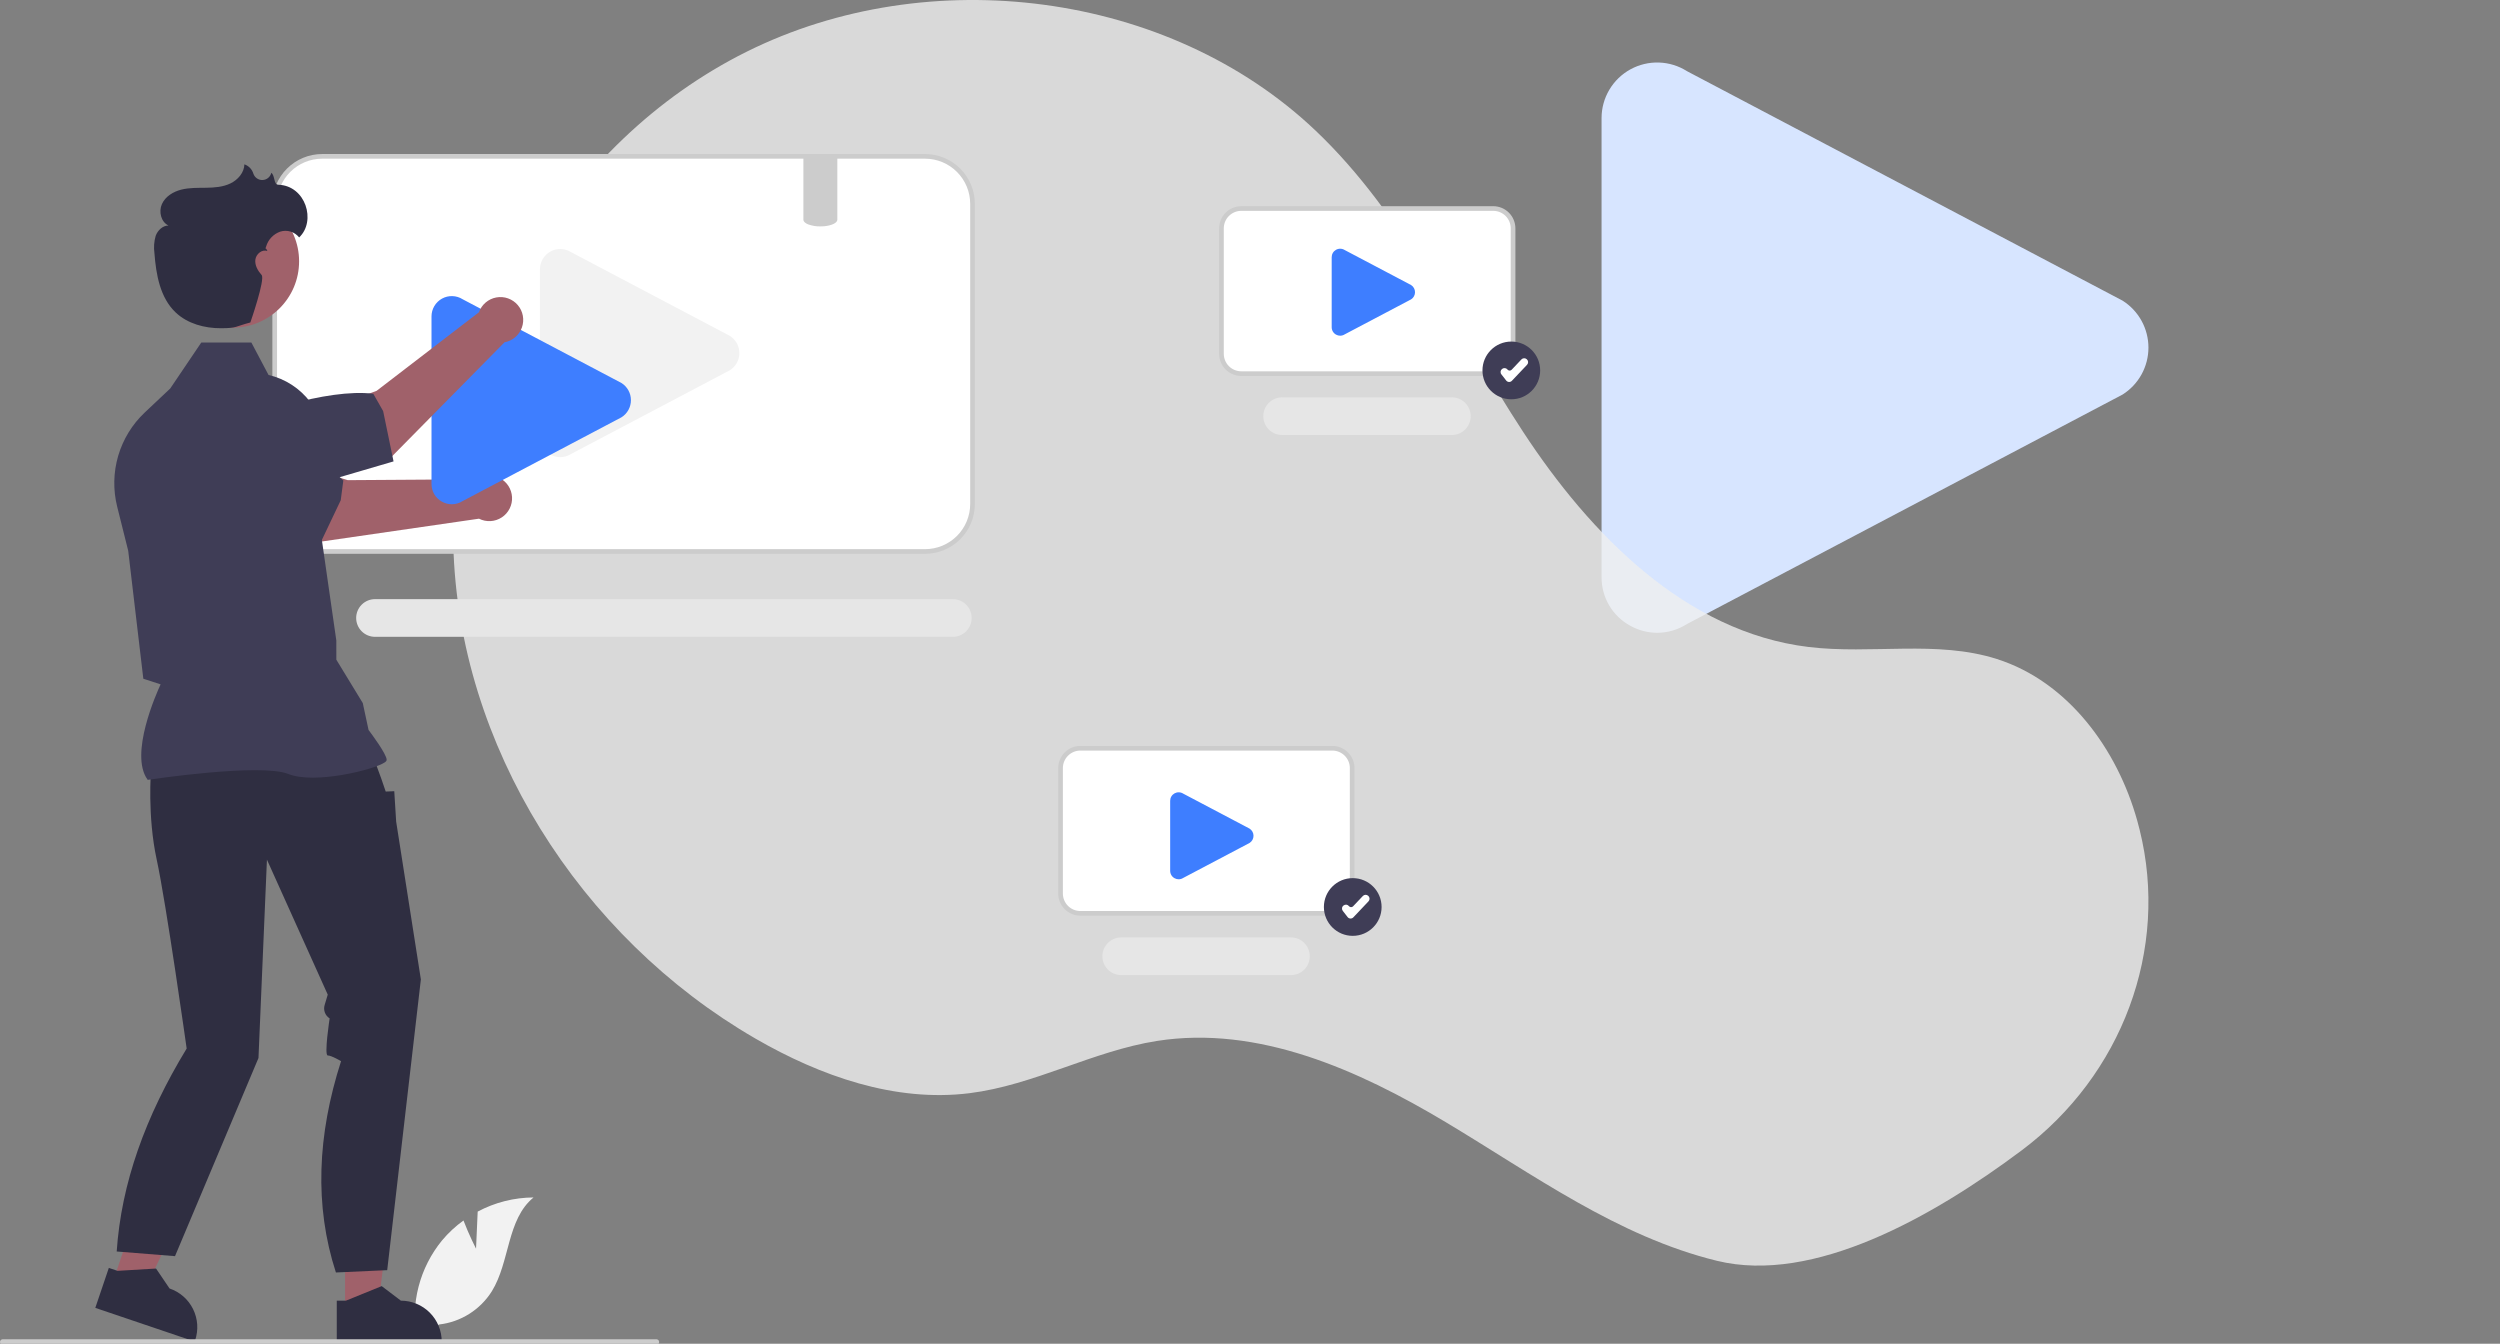 <svg width="320" height="172" viewBox="0 0 320 172" fill="none" xmlns="http://www.w3.org/2000/svg">
<rect x="0" y="0" width="320" height="172" fill="#808080" stroke="none"/>
<g clip-path="url(#clip0_153_5479)">
<path d="M212.123 81C210.921 80.996 209.74 80.689 208.69 80.106C207.566 79.5 206.629 78.6 205.979 77.501C205.329 76.403 204.99 75.148 205 73.872V15.113C205 13.839 205.343 12.588 205.992 11.492C206.641 10.395 207.572 9.493 208.689 8.879C209.807 8.266 211.068 7.963 212.342 8.004C213.616 8.044 214.856 8.426 215.932 9.109L271.7 38.489C272.711 39.131 273.544 40.018 274.121 41.067C274.698 42.117 275 43.295 275 44.493C275 45.69 274.698 46.868 274.121 47.918C273.544 48.967 272.711 49.854 271.7 50.496L215.932 79.876C214.796 80.606 213.474 80.996 212.123 81Z" fill="#D7E5FF"/>
<path d="M60.933 159.833L61.144 155.085C63.345 153.908 65.799 153.287 68.294 153.274C64.86 156.083 65.289 161.497 62.961 165.274C62.226 166.446 61.237 167.438 60.066 168.176C58.896 168.914 57.575 169.379 56.2 169.536L53.327 171.296C52.932 169.097 53.019 166.839 53.581 164.677C54.144 162.514 55.168 160.5 56.583 158.772C57.387 157.81 58.308 156.953 59.326 156.222C60.014 158.038 60.933 159.833 60.933 159.833Z" fill="#F2F2F2"/>
<path opacity="0.8" d="M258.775 147.248C271.582 137.663 277.699 121.558 273.87 106.195C273.775 105.813 273.674 105.432 273.569 105.052C271.03 95.933 264.749 87.266 255.594 84.352C247.908 81.905 239.518 83.787 231.499 82.814C215.757 80.903 203.553 68.389 194.966 55.287C186.379 42.185 179.779 27.519 168.369 16.694C149.56 -1.148 118.879 -4.989 95.56 6.625C72.24 18.239 57.386 44.005 58.02 69.685C58.653 95.364 74.169 119.916 96.703 132.942C104.981 137.727 114.555 141.117 124.083 139.931C132.35 138.902 139.862 134.537 148.091 133.241C161.028 131.204 173.883 136.951 185.073 143.648C196.263 150.345 207.071 158.283 219.787 161.388C232.134 164.403 247.43 155.738 258.775 147.248Z" fill="#EEEEEE"/>
<path d="M118.411 20.013H41.231C39.622 20.015 38.079 20.655 36.94 21.794C35.802 22.932 35.162 24.476 35.16 26.086V64.515C35.162 66.125 35.802 67.669 36.94 68.807C38.079 69.946 39.622 70.587 41.231 70.588H118.411C120.02 70.587 121.564 69.947 122.702 68.808C123.84 67.669 124.48 66.125 124.482 64.515V26.086C124.48 24.476 123.84 22.932 122.702 21.793C121.564 20.654 120.02 20.014 118.411 20.013Z" fill="white"/>
<path d="M118.411 70.889H41.233C39.544 70.887 37.925 70.215 36.731 69.021C35.537 67.826 34.865 66.206 34.863 64.517V26.087C34.865 24.398 35.537 22.778 36.731 21.583C37.925 20.389 39.544 19.717 41.233 19.715H118.411C120.1 19.717 121.719 20.389 122.913 21.583C124.107 22.778 124.779 24.398 124.781 26.087V64.517C124.779 66.206 124.107 67.826 122.913 69.021C121.719 70.215 120.1 70.887 118.411 70.889ZM41.233 20.312C39.703 20.314 38.235 20.923 37.153 22.006C36.071 23.088 35.462 24.556 35.46 26.087V64.517C35.462 66.048 36.071 67.516 37.153 68.599C38.235 69.681 39.703 70.29 41.233 70.292H118.411C119.942 70.29 121.409 69.681 122.491 68.599C123.573 67.516 124.182 66.048 124.184 64.517V26.087C124.182 24.556 123.573 23.088 122.491 22.006C121.409 20.923 119.942 20.314 118.411 20.312H41.233Z" fill="#CCCCCC"/>
<path d="M121.961 81.513H48C47.361 81.513 46.748 81.259 46.296 80.807C45.844 80.355 45.59 79.742 45.59 79.102C45.59 78.462 45.844 77.849 46.296 77.397C46.748 76.945 47.361 76.69 48 76.69H121.961C122.601 76.69 123.214 76.945 123.666 77.397C124.118 77.849 124.372 78.462 124.372 79.102C124.372 79.742 124.118 80.355 123.666 80.807C123.214 81.259 122.601 81.513 121.961 81.513Z" fill="#E6E6E6"/>
<path d="M71.711 58.517C71.273 58.516 70.842 58.403 70.459 58.191C70.049 57.969 69.707 57.641 69.47 57.24C69.233 56.839 69.11 56.381 69.113 55.915V34.468C69.113 34.003 69.238 33.547 69.475 33.146C69.712 32.746 70.051 32.417 70.459 32.193C70.866 31.969 71.326 31.859 71.791 31.873C72.255 31.888 72.707 32.028 73.1 32.277L93.436 43C93.805 43.235 94.108 43.558 94.319 43.941C94.529 44.325 94.639 44.755 94.639 45.192C94.639 45.629 94.529 46.059 94.319 46.442C94.108 46.825 93.805 47.149 93.436 47.383L73.1 58.107C72.685 58.373 72.203 58.515 71.711 58.517Z" fill="#F2F2F2"/>
<path d="M191.136 47.824H158.884C158.211 47.823 157.566 47.556 157.091 47.08C156.615 46.604 156.347 45.959 156.347 45.286V29.227C156.347 28.554 156.615 27.909 157.091 27.433C157.566 26.957 158.211 26.689 158.884 26.689H191.136C191.808 26.689 192.453 26.957 192.929 27.433C193.405 27.909 193.672 28.554 193.673 29.227V45.286C193.672 45.959 193.405 46.604 192.929 47.08C192.453 47.556 191.808 47.823 191.136 47.824Z" fill="white"/>
<path d="M191.135 48.124H158.883C158.132 48.124 157.411 47.824 156.879 47.293C156.348 46.761 156.049 46.04 156.048 45.288V29.228C156.049 28.476 156.348 27.755 156.879 27.223C157.411 26.692 158.132 26.392 158.883 26.392H191.135C191.887 26.392 192.608 26.692 193.14 27.223C193.671 27.755 193.97 28.476 193.971 29.228V45.288C193.97 46.04 193.671 46.761 193.14 47.293C192.608 47.824 191.887 48.124 191.135 48.124ZM158.883 26.989C158.29 26.989 157.721 27.226 157.301 27.645C156.882 28.065 156.645 28.635 156.645 29.228V45.288C156.645 45.881 156.882 46.451 157.301 46.871C157.721 47.29 158.29 47.527 158.883 47.527H191.135C191.729 47.527 192.298 47.29 192.718 46.871C193.137 46.451 193.373 45.881 193.374 45.288V29.228C193.373 28.635 193.137 28.065 192.718 27.645C192.298 27.226 191.729 26.989 191.135 26.989H158.883Z" fill="#CCCCCC"/>
<path d="M185.837 55.681H164.111C163.472 55.681 162.86 55.426 162.408 54.974C161.957 54.522 161.703 53.909 161.703 53.27C161.703 52.631 161.957 52.018 162.408 51.566C162.86 51.114 163.472 50.859 164.111 50.858H185.837C186.476 50.858 187.09 51.112 187.542 51.565C187.994 52.017 188.248 52.63 188.248 53.27C188.248 53.91 187.994 54.523 187.542 54.975C187.09 55.427 186.476 55.681 185.837 55.681Z" fill="#E6E6E6"/>
<path d="M171.542 42.971C171.358 42.97 171.178 42.923 171.018 42.834C170.847 42.742 170.704 42.604 170.605 42.437C170.506 42.269 170.455 42.078 170.456 41.883V32.921C170.456 32.727 170.508 32.536 170.607 32.368C170.706 32.201 170.848 32.064 171.018 31.97C171.189 31.876 171.381 31.83 171.575 31.837C171.769 31.843 171.958 31.901 172.122 32.005L180.62 36.486C180.774 36.584 180.901 36.719 180.989 36.88C181.077 37.04 181.123 37.219 181.123 37.402C181.123 37.585 181.077 37.764 180.989 37.925C180.901 38.085 180.774 38.22 180.62 38.318L172.122 42.799C171.949 42.91 171.747 42.97 171.542 42.971Z" fill="#3E7EFF"/>
<path d="M170.54 116.91H138.288C137.615 116.909 136.971 116.642 136.495 116.166C136.019 115.69 135.752 115.045 135.751 114.372V98.313C135.752 97.64 136.019 96.995 136.495 96.519C136.971 96.043 137.615 95.775 138.288 95.774H170.54C171.213 95.775 171.858 96.043 172.333 96.519C172.809 96.995 173.076 97.64 173.077 98.313V114.372C173.076 115.045 172.809 115.69 172.333 116.166C171.858 116.642 171.213 116.909 170.54 116.91Z" fill="white"/>
<path d="M170.54 117.209H138.288C137.536 117.209 136.815 116.909 136.284 116.378C135.752 115.846 135.453 115.125 135.452 114.373V98.313C135.453 97.561 135.752 96.84 136.284 96.308C136.815 95.777 137.536 95.477 138.288 95.477H170.54C171.292 95.477 172.012 95.777 172.544 96.308C173.075 96.84 173.374 97.561 173.375 98.313V114.373C173.374 115.125 173.075 115.846 172.544 116.378C172.012 116.909 171.292 117.209 170.54 117.209ZM138.288 96.074C137.694 96.074 137.125 96.311 136.706 96.731C136.286 97.15 136.05 97.72 136.049 98.313V114.373C136.05 114.966 136.286 115.536 136.706 115.956C137.125 116.375 137.694 116.612 138.288 116.612H170.54C171.133 116.612 171.702 116.375 172.122 115.956C172.542 115.536 172.778 114.966 172.778 114.373V98.313C172.778 97.72 172.542 97.15 172.122 96.731C171.702 96.311 171.133 96.074 170.54 96.074H138.288Z" fill="#CCCCCC"/>
<path d="M165.241 124.812H143.515C142.876 124.812 142.264 124.557 141.812 124.105C141.361 123.653 141.107 123.04 141.107 122.401C141.107 121.762 141.361 121.149 141.812 120.697C142.264 120.244 142.876 119.99 143.515 119.989H165.241C165.881 119.989 166.494 120.243 166.946 120.696C167.398 121.148 167.652 121.761 167.652 122.401C167.652 123.04 167.398 123.654 166.946 124.106C166.494 124.558 165.881 124.812 165.241 124.812Z" fill="#E6E6E6"/>
<path d="M150.868 112.549C150.685 112.548 150.505 112.501 150.345 112.412C150.173 112.32 150.03 112.183 149.931 112.015C149.832 111.847 149.781 111.656 149.782 111.461V102.499C149.782 102.305 149.834 102.114 149.933 101.947C150.032 101.779 150.174 101.642 150.344 101.548C150.515 101.455 150.707 101.408 150.901 101.415C151.095 101.421 151.284 101.479 151.448 101.583L159.946 106.064C160.1 106.162 160.227 106.298 160.315 106.458C160.403 106.618 160.449 106.798 160.449 106.98C160.449 107.163 160.403 107.343 160.315 107.503C160.227 107.663 160.1 107.798 159.946 107.896L151.448 112.377C151.275 112.489 151.074 112.548 150.868 112.549Z" fill="#3E7EFF"/>
<path d="M61.022 61.349L44.515 61.46C44.515 61.46 35.114 58.428 30.85 59.062L29.22 65.468L40.931 69.35L61.312 66.392C61.77 66.623 62.28 66.729 62.792 66.701C63.303 66.672 63.798 66.508 64.227 66.227C64.656 65.946 65.002 65.557 65.233 65.099C65.464 64.641 65.57 64.131 65.54 63.619C65.511 63.107 65.347 62.612 65.066 62.184C64.784 61.755 64.395 61.408 63.937 61.178C63.479 60.948 62.968 60.843 62.457 60.873C61.945 60.903 61.45 61.067 61.022 61.349Z" fill="#A0616A"/>
<path d="M40.791 69.969L21.206 64.334L19.424 57.688C18.959 56.801 18.752 55.802 18.825 54.804C18.898 53.805 19.249 52.847 19.838 52.038C21.51 49.772 22.817 52.023 25.19 53.538C29.349 53.832 39.732 57.386 43.947 61.501L43.614 64.031L40.791 69.969Z" fill="#3F3D56"/>
<path d="M57.831 64.545C57.393 64.544 56.962 64.432 56.579 64.219C56.169 63.998 55.827 63.669 55.59 63.268C55.353 62.867 55.23 62.409 55.233 61.944V40.496C55.233 40.032 55.358 39.575 55.595 39.175C55.832 38.775 56.171 38.445 56.579 38.221C56.986 37.997 57.446 37.887 57.911 37.902C58.375 37.916 58.828 38.056 59.22 38.305L79.556 49.029C79.925 49.263 80.228 49.587 80.439 49.97C80.649 50.353 80.76 50.783 80.76 51.22C80.76 51.657 80.649 52.087 80.439 52.47C80.228 52.853 79.925 53.177 79.556 53.411L59.22 64.135C58.806 64.401 58.324 64.544 57.831 64.545Z" fill="#3E7EFF"/>
<path d="M44.169 167.847L48.336 167.847L50.318 151.77L44.169 151.77L44.169 167.847Z" fill="#A0616A"/>
<path d="M43.106 166.485L44.279 166.485L48.858 164.622L51.312 166.485H51.312C52.699 166.485 54.029 167.036 55.009 168.017C55.99 168.998 56.541 170.328 56.541 171.716V171.886L43.107 171.886L43.106 166.485Z" fill="#2F2E41"/>
<path d="M14.5 163.922L18.447 165.259L25.478 150.667L19.654 148.694L14.5 163.922Z" fill="#A0616A"/>
<path d="M13.93 162.292L15.04 162.668L19.974 162.373L21.701 164.925L21.702 164.925C23.015 165.37 24.098 166.318 24.712 167.562C25.327 168.806 25.422 170.243 24.977 171.557L24.923 171.718L12.198 167.408L13.93 162.292Z" fill="#2F2E41"/>
<path d="M19.33 98.597C19.33 98.597 18.843 104.438 20.059 110.035C21.276 115.632 23.893 134.212 23.893 134.212C18.591 142.929 15.519 151.507 14.938 160.191L22.401 160.788L33.085 135.426L34.168 110.035L41.952 127.313L41.552 128.648C41.457 128.963 41.469 129.301 41.585 129.61C41.701 129.918 41.915 130.18 42.194 130.355C42.194 130.355 41.465 135.1 41.952 135.1C42.438 135.1 43.655 135.83 43.655 135.83C40.622 145.275 40.215 154.319 42.996 162.878L49.563 162.58L53.871 125.366L50.709 105.168L50.466 101.274L49.371 101.319L48.814 99.692L47.79 96.894L19.33 98.597Z" fill="#2F2E41"/>
<path d="M18.909 99.823L18.866 99.762C16.55 96.519 20.033 88.727 20.558 87.597L18.346 86.879L16.412 70.503L14.997 64.846C14.464 62.707 14.509 60.465 15.128 58.35C15.748 56.235 16.918 54.322 18.52 52.809L21.791 49.725L25.765 43.842H32.174L34.371 47.994C36.502 48.487 38.392 49.712 39.712 51.455C41.033 53.199 41.701 55.35 41.599 57.535L41.1 68.426L43.05 81.986L43.051 84.44L46.436 89.992L47.174 93.434C47.479 93.837 49.493 96.523 49.493 97.258C49.493 97.368 49.411 97.475 49.237 97.593C47.864 98.523 40.278 100.418 36.92 99.074C33.344 97.644 19.126 99.79 18.983 99.812L18.909 99.823Z" fill="#3F3D56"/>
<path d="M84.373 171.778C84.373 171.825 84.364 171.871 84.346 171.914C84.329 171.957 84.303 171.996 84.27 172.029C84.237 172.062 84.198 172.088 84.155 172.106C84.112 172.124 84.066 172.133 84.02 172.134H0.355C0.261 172.134 0.171 172.096 0.104 172.029C0.037 171.963 0 171.872 0 171.778C0 171.684 0.037 171.594 0.104 171.527C0.171 171.46 0.261 171.423 0.355 171.423H84.017C84.112 171.423 84.202 171.46 84.268 171.526C84.335 171.592 84.373 171.682 84.373 171.776V171.778Z" fill="#CCCCCC"/>
<path d="M29.796 41.942C34.484 41.942 38.284 38.14 38.284 33.45C38.284 28.761 34.484 24.959 29.796 24.959C25.109 24.959 21.309 28.761 21.309 33.45C21.309 38.14 25.109 41.942 29.796 41.942Z" fill="#A0616A"/>
<path d="M61.304 39.969L48.209 50.024C48.209 50.024 38.884 53.283 35.866 56.362L38.431 62.455L50.111 58.479L64.577 43.814C65.082 43.722 65.553 43.499 65.943 43.167C66.334 42.836 66.63 42.407 66.802 41.924C66.974 41.441 67.016 40.921 66.924 40.417C66.832 39.912 66.608 39.441 66.276 39.051C65.943 38.661 65.514 38.365 65.031 38.193C64.549 38.021 64.029 37.98 63.525 38.073C63.021 38.166 62.55 38.39 62.161 38.723C61.771 39.056 61.475 39.486 61.304 39.969Z" fill="#A0616A"/>
<path d="M50.374 59.06L32.182 64.389L25.928 62.168C25.023 61.742 24.255 61.07 23.711 60.23C23.167 59.389 22.869 58.414 22.85 57.413C22.817 54.597 25.216 55.602 28.022 55.377C31.516 53.1 41.938 49.666 47.782 50.402L49.043 52.62L50.374 59.06Z" fill="#3F3D56"/>
<path d="M35.617 23.646C35.009 23.628 35.218 22.481 34.727 22.115C34.725 22.126 34.722 22.137 34.72 22.148C34.656 22.396 34.514 22.617 34.315 22.778C34.116 22.939 33.87 23.032 33.615 23.042C33.359 23.053 33.106 22.982 32.895 22.838C32.683 22.695 32.522 22.487 32.437 22.246C32.356 21.967 32.209 21.711 32.008 21.5C31.808 21.29 31.559 21.131 31.284 21.036C31.254 22.099 30.45 23.022 29.491 23.481C28.532 23.941 27.438 24.017 26.375 24.033C25.312 24.049 24.234 24.013 23.203 24.273C22.172 24.533 21.169 25.145 20.729 26.113C20.288 27.081 20.602 28.414 21.566 28.865C20.819 28.869 20.186 29.485 19.928 30.185C19.717 30.904 19.662 31.659 19.767 32.401C19.976 35.147 20.487 38.103 22.486 39.996C24.009 41.44 26.189 42.021 28.287 42.013C30.385 42.004 30.016 41.811 32.045 41.276C32.045 41.276 33.973 35.745 33.487 35.201C33.002 34.657 32.599 33.96 32.686 33.236C32.774 32.512 33.552 31.864 34.227 32.139C34.114 31.849 34.028 31.794 33.974 31.808C34.009 31.726 34.038 31.642 34.064 31.556C34.191 31.12 34.419 30.72 34.731 30.389C35.043 30.059 35.428 29.807 35.856 29.654C36.288 29.514 36.753 29.509 37.188 29.641C37.623 29.773 38.007 30.034 38.289 30.391C40.51 28.307 39.132 23.751 35.617 23.646Z" fill="#2F2E41"/>
<path d="M107.179 20.013V28.123C107.179 28.526 106.475 28.863 105.525 28.956C105.517 28.956 105.509 28.957 105.501 28.959C105.343 28.971 105.176 28.98 105.006 28.98C104.483 28.99 103.962 28.905 103.469 28.729C103.424 28.711 103.379 28.69 103.334 28.672C103.293 28.648 103.248 28.628 103.206 28.604C102.97 28.463 102.833 28.299 102.833 28.123V20.013H107.179Z" fill="#CCCCCC"/>
<path d="M173.151 119.789C175.191 119.789 176.844 118.135 176.844 116.095C176.844 114.054 175.191 112.4 173.151 112.4C171.111 112.4 169.458 114.054 169.458 116.095C169.458 118.135 171.111 119.789 173.151 119.789Z" fill="#3F3D56"/>
<path d="M172.875 117.573C172.867 117.573 172.859 117.573 172.851 117.572C172.782 117.569 172.714 117.55 172.652 117.518C172.59 117.486 172.536 117.441 172.493 117.386L171.876 116.592C171.837 116.542 171.809 116.485 171.792 116.424C171.775 116.362 171.77 116.299 171.778 116.236C171.786 116.173 171.806 116.112 171.838 116.057C171.869 116.001 171.911 115.953 171.961 115.914L171.983 115.897C172.033 115.858 172.091 115.829 172.152 115.812C172.213 115.795 172.277 115.791 172.34 115.798C172.403 115.806 172.464 115.827 172.519 115.858C172.574 115.889 172.622 115.931 172.661 115.981C172.693 116.021 172.732 116.054 172.777 116.078C172.822 116.101 172.872 116.114 172.922 116.117C172.973 116.119 173.024 116.111 173.071 116.092C173.118 116.073 173.16 116.044 173.195 116.007L174.448 114.684C174.536 114.591 174.658 114.537 174.786 114.533C174.914 114.53 175.038 114.577 175.131 114.665L175.152 114.685C175.198 114.729 175.235 114.781 175.261 114.839C175.287 114.897 175.301 114.959 175.303 115.023C175.304 115.086 175.293 115.149 175.271 115.209C175.248 115.268 175.214 115.322 175.17 115.368L173.226 117.422C173.181 117.47 173.126 117.507 173.066 117.533C173.006 117.559 172.941 117.573 172.875 117.573Z" fill="white"/>
<path d="M193.448 51.109C195.487 51.109 197.141 49.455 197.141 47.414C197.141 45.374 195.487 43.72 193.448 43.72C191.408 43.72 189.755 45.374 189.755 47.414C189.755 49.455 191.408 51.109 193.448 51.109Z" fill="#3F3D56"/>
<path d="M193.172 48.892C193.164 48.892 193.156 48.892 193.148 48.892C193.079 48.888 193.011 48.87 192.949 48.838C192.887 48.806 192.833 48.76 192.79 48.705L192.173 47.912C192.134 47.861 192.105 47.804 192.089 47.743C192.072 47.682 192.067 47.618 192.075 47.555C192.083 47.492 192.103 47.431 192.134 47.376C192.166 47.321 192.208 47.272 192.258 47.233L192.28 47.216C192.33 47.177 192.387 47.148 192.449 47.131C192.51 47.114 192.574 47.11 192.637 47.118C192.7 47.126 192.761 47.146 192.816 47.177C192.871 47.209 192.919 47.251 192.958 47.301C192.989 47.341 193.029 47.374 193.074 47.397C193.119 47.42 193.168 47.434 193.219 47.436C193.27 47.439 193.32 47.43 193.367 47.411C193.415 47.392 193.457 47.364 193.492 47.327L194.745 46.003C194.833 45.91 194.955 45.856 195.083 45.853C195.211 45.849 195.335 45.897 195.428 45.985L195.449 46.004C195.495 46.048 195.532 46.1 195.558 46.158C195.584 46.216 195.598 46.279 195.599 46.342C195.601 46.406 195.59 46.469 195.568 46.528C195.545 46.587 195.511 46.642 195.467 46.688L193.523 48.741C193.477 48.789 193.423 48.827 193.363 48.853C193.302 48.879 193.238 48.892 193.172 48.892Z" fill="white"/>
</g>
<defs>
<clipPath id="clip0_153_5479">
<rect width="320" height="172" fill="white"/>
</clipPath>
</defs>
</svg>
